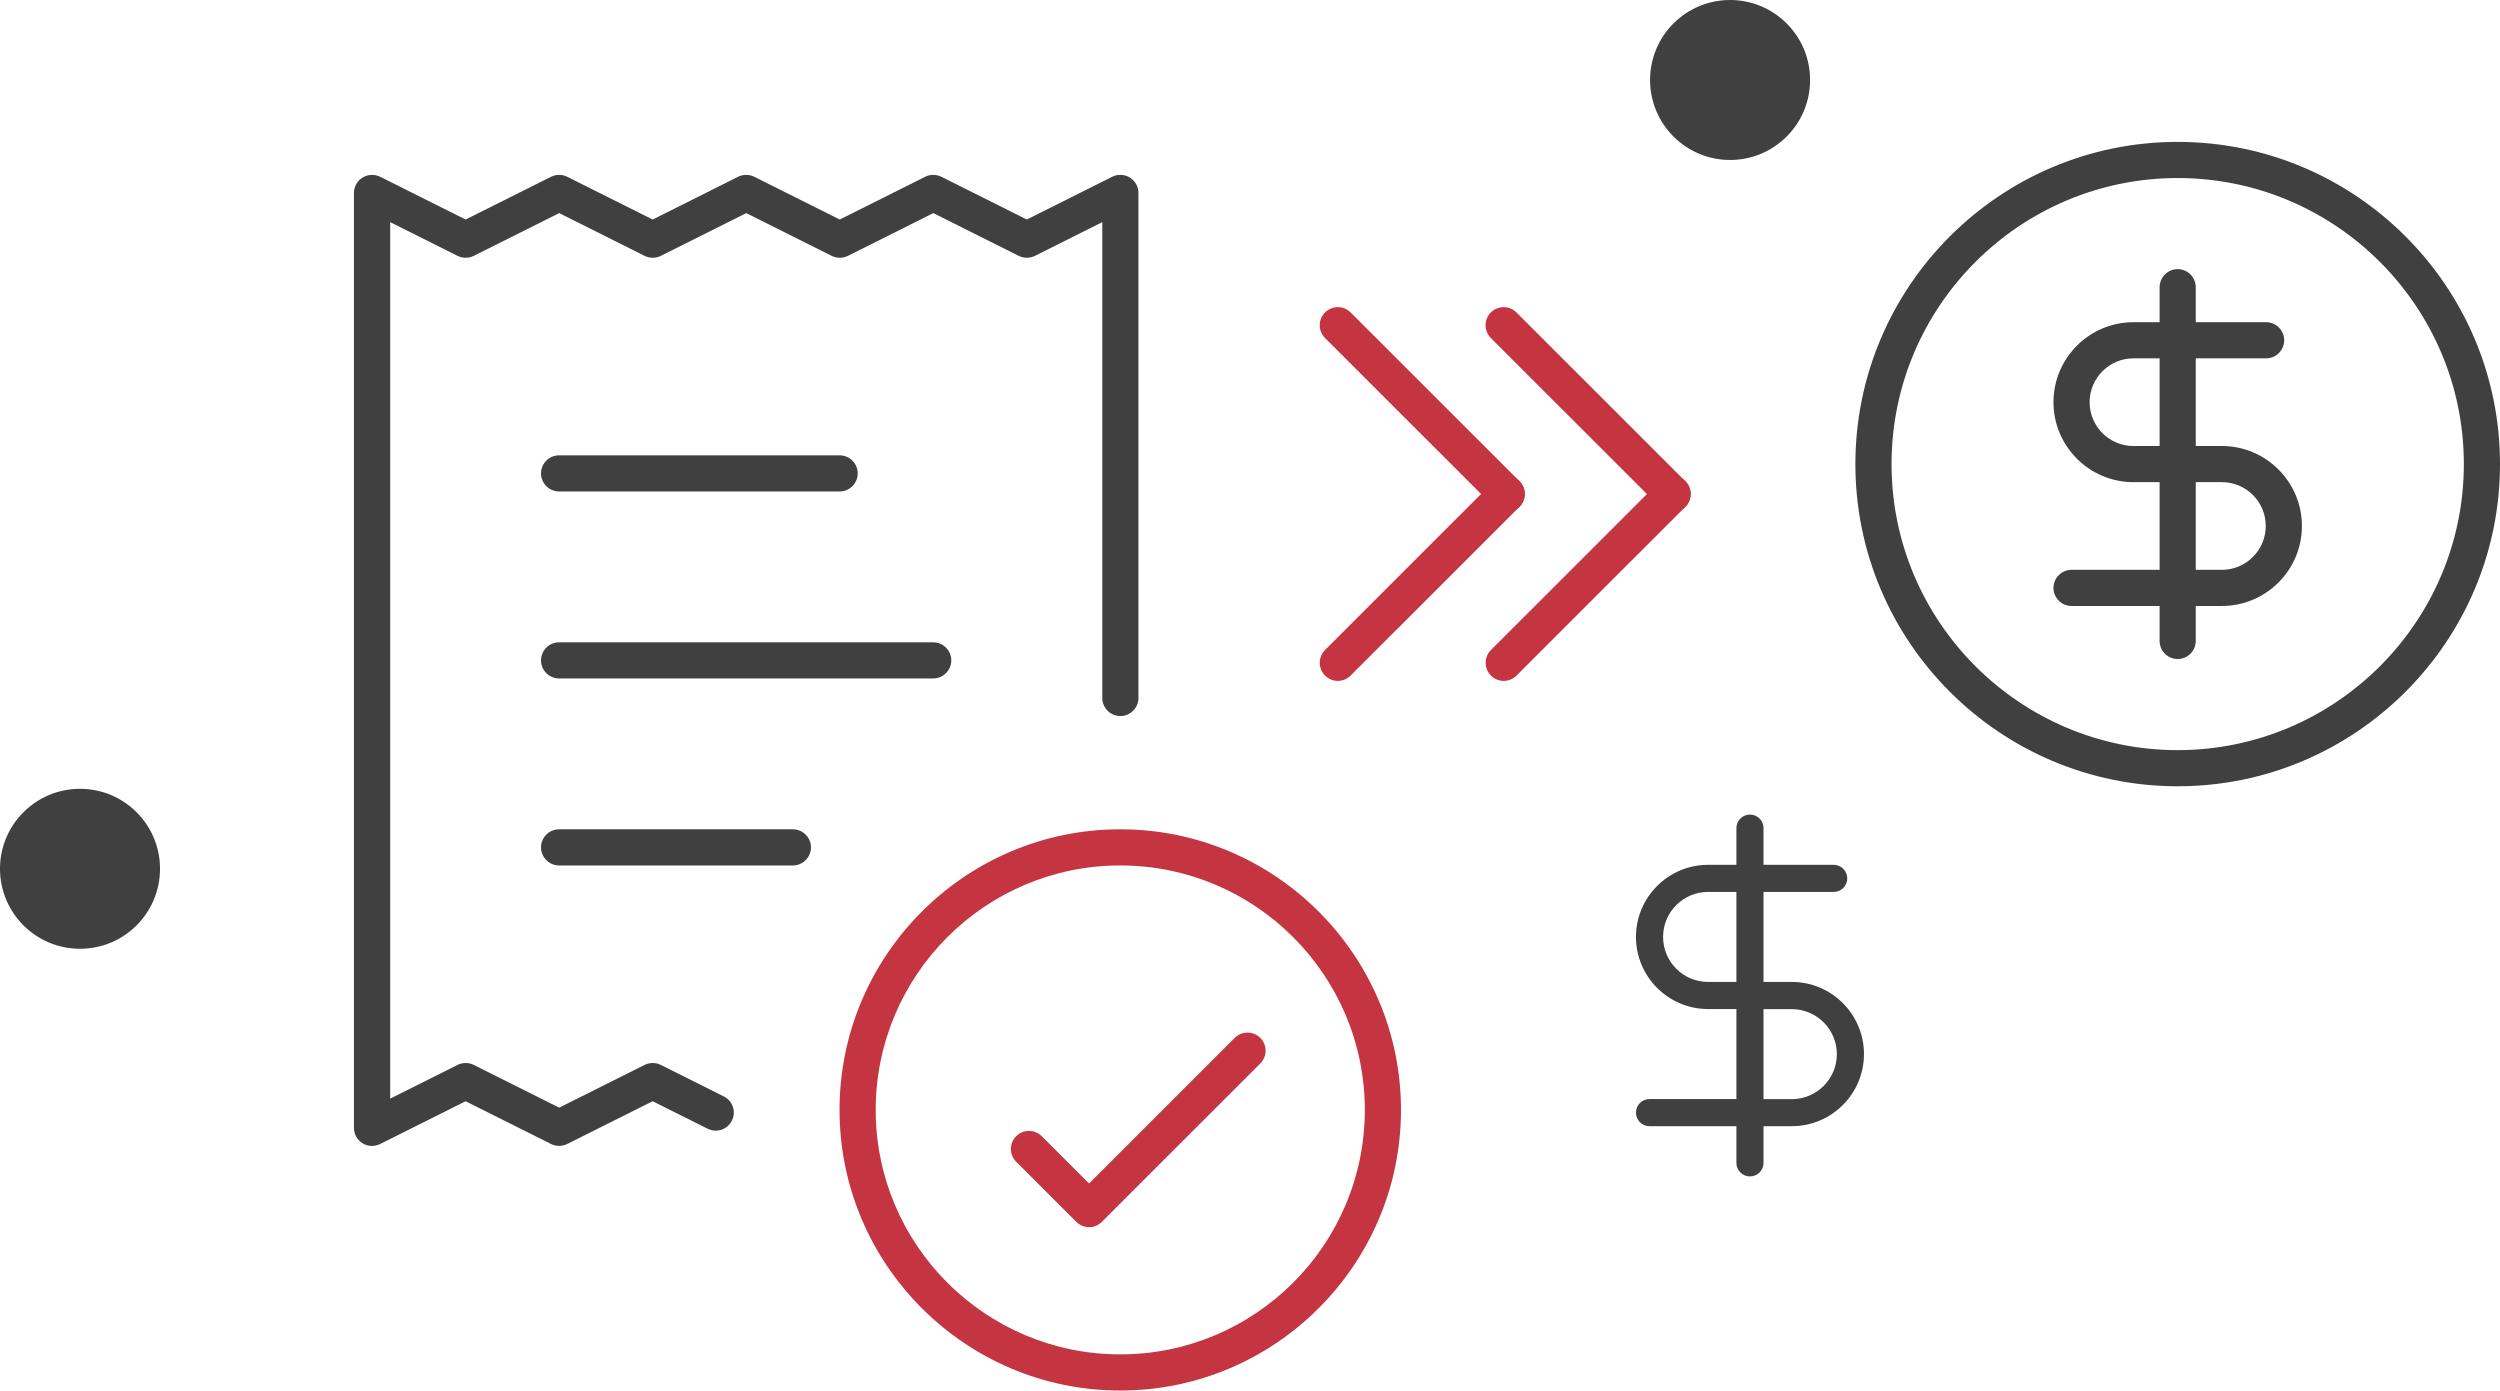 <svg width="338" height="188" viewBox="0 0 338 188" fill="none" xmlns="http://www.w3.org/2000/svg">
<g clip-path="url(#clip0_1_1422)">
<path d="M10.818 128.274C16.792 128.274 21.635 123.433 21.635 117.46C21.635 111.488 16.792 106.647 10.818 106.647C4.843 106.647 0 111.488 0 117.46C0 123.433 4.843 128.274 10.818 128.274Z" fill="#404040"/>
<path d="M233.906 21.628C239.88 21.628 244.724 16.786 244.724 10.814C244.724 4.841 239.88 0 233.906 0C227.932 0 223.088 4.841 223.088 10.814C223.088 16.786 227.932 21.628 233.906 21.628Z" fill="#404040"/>
<path d="M203.702 69.245C203.079 69.245 202.455 69 201.978 68.524L179.145 45.699C178.192 44.746 178.192 43.194 179.145 42.241C180.099 41.288 181.651 41.288 182.604 42.241L205.438 65.066C206.391 66.019 206.391 67.57 205.438 68.524C204.961 69 204.338 69.245 203.714 69.245H203.702Z" fill="#C43541"/>
<path d="M180.869 92.057C180.245 92.057 179.622 91.813 179.145 91.336C178.192 90.383 178.192 88.831 179.145 87.878L201.978 65.053C202.932 64.1 204.484 64.1 205.438 65.053C206.391 66.007 206.391 67.558 205.438 68.511L182.604 91.336C182.128 91.813 181.504 92.057 180.881 92.057H180.869Z" fill="#C43541"/>
<path d="M226.12 69.245C225.497 69.245 224.873 69 224.396 68.524L201.563 45.699C200.61 44.746 200.61 43.194 201.563 42.241C202.517 41.288 204.069 41.288 205.022 42.241L227.856 65.066C228.809 66.019 228.809 67.57 227.856 68.524C227.379 69 226.756 69.245 226.132 69.245H226.12Z" fill="#C43541"/>
<path d="M203.299 92.057C202.676 92.057 202.052 91.813 201.575 91.336C200.622 90.383 200.622 88.831 201.575 87.878L224.409 65.053C225.362 64.1 226.914 64.1 227.868 65.053C228.821 66.007 228.821 67.558 227.868 68.511L205.035 91.336C204.558 91.813 203.935 92.057 203.311 92.057H203.299Z" fill="#C43541"/>
<path d="M147.23 165.908C146.607 165.908 145.983 165.664 145.507 165.187L137.39 157.074C136.437 156.121 136.437 154.569 137.39 153.616C138.344 152.663 139.896 152.663 140.85 153.616L147.242 160.007L166.934 140.322C167.888 139.369 169.44 139.369 170.393 140.322C171.347 141.275 171.347 142.827 170.393 143.78L148.966 165.2C148.489 165.676 147.866 165.92 147.242 165.92L147.23 165.908Z" fill="#C43541"/>
<path d="M50.299 154.936C49.847 154.936 49.407 154.813 49.016 154.569C48.294 154.129 47.855 153.335 47.855 152.492V26.087C47.855 25.244 48.294 24.45 49.016 24.01C49.737 23.57 50.641 23.521 51.399 23.9L62.95 29.68L74.501 23.9C75.186 23.558 76.005 23.558 76.689 23.9L88.24 29.68L99.791 23.9C100.476 23.558 101.295 23.558 101.979 23.9L113.531 29.68L125.082 23.9C125.766 23.558 126.585 23.558 127.27 23.9L138.821 29.68L150.372 23.9C151.13 23.521 152.034 23.558 152.755 24.01C153.476 24.45 153.916 25.244 153.916 26.087V94.367C153.916 95.711 152.816 96.81 151.472 96.81C150.127 96.81 149.027 95.711 149.027 94.367V30.034L139.921 34.592C139.236 34.934 138.417 34.934 137.733 34.592L126.182 28.812L114.631 34.592C113.946 34.934 113.127 34.934 112.443 34.592L100.892 28.812L89.341 34.592C88.656 34.934 87.837 34.934 87.153 34.592L75.602 28.812L64.05 34.592C63.366 34.934 62.547 34.934 61.862 34.592L52.756 30.034V148.533L61.862 143.975C62.547 143.633 63.366 143.633 64.05 143.975L75.602 149.755L87.153 143.975C87.837 143.633 88.656 143.633 89.341 143.975L97.86 148.24C99.07 148.838 99.559 150.317 98.948 151.514C98.349 152.724 96.882 153.213 95.672 152.602L88.24 148.887L76.689 154.667C76.005 155.009 75.186 155.009 74.501 154.667L62.95 148.887L51.399 154.667C51.057 154.838 50.678 154.923 50.311 154.923L50.299 154.936ZM107.199 117.008H75.589C74.245 117.008 73.145 115.909 73.145 114.564C73.145 113.22 74.245 112.121 75.589 112.121H107.199C108.543 112.121 109.644 113.22 109.644 114.564C109.644 115.909 108.543 117.008 107.199 117.008ZM126.169 91.727H75.589C74.245 91.727 73.145 90.628 73.145 89.284C73.145 87.939 74.245 86.84 75.589 86.84H126.169C127.514 86.84 128.614 87.939 128.614 89.284C128.614 90.628 127.514 91.727 126.169 91.727ZM113.518 66.446H75.589C74.245 66.446 73.145 65.347 73.145 64.003C73.145 62.658 74.245 61.559 75.589 61.559H113.518C114.863 61.559 115.963 62.658 115.963 64.003C115.963 65.347 114.863 66.446 113.518 66.446Z" fill="#404040"/>
<path d="M151.459 188C130.533 188 113.506 170.979 113.506 150.06C113.506 129.142 130.533 112.121 151.459 112.121C172.386 112.121 189.413 129.142 189.413 150.06C189.413 170.979 172.386 188 151.459 188ZM151.459 117.008C133.222 117.008 118.395 131.83 118.395 150.06C118.395 168.291 133.222 183.112 151.459 183.112C169.697 183.112 184.524 168.291 184.524 150.06C184.524 131.83 169.697 117.008 151.459 117.008Z" fill="#C43541"/>
<path d="M294.424 106.304C270.393 106.304 250.848 86.766 250.848 62.744C250.848 38.722 270.393 19.184 294.424 19.184C318.455 19.184 338 38.722 338 62.744C338 86.766 318.455 106.304 294.424 106.304ZM294.424 24.071C273.094 24.071 255.737 41.422 255.737 62.744C255.737 84.066 273.094 101.417 294.424 101.417C315.754 101.417 333.111 84.066 333.111 62.744C333.111 41.422 315.754 24.071 294.424 24.071Z" fill="#404040"/>
<path d="M294.424 89.1C293.079 89.1 291.979 88.001 291.979 86.656V81.928H280.074C278.729 81.928 277.629 80.828 277.629 79.484C277.629 78.14 278.729 77.04 280.074 77.04H291.979V65.188H288.447C282.482 65.188 277.629 60.337 277.629 54.374C277.629 48.411 282.482 43.56 288.447 43.56H291.979V38.832C291.979 37.488 293.079 36.388 294.424 36.388C295.768 36.388 296.868 37.488 296.868 38.832V43.56H306.378C307.723 43.56 308.823 44.66 308.823 46.004C308.823 47.348 307.723 48.448 306.378 48.448H296.868V60.3H300.401C306.366 60.3 311.219 65.151 311.219 71.114C311.219 77.077 306.366 81.928 300.401 81.928H296.868V86.656C296.868 88.001 295.768 89.1 294.424 89.1ZM296.868 77.04H300.401C303.665 77.04 306.329 74.389 306.329 71.114C306.329 67.839 303.677 65.188 300.401 65.188H296.868V77.04ZM288.447 48.448C285.183 48.448 282.518 51.099 282.518 54.374C282.518 57.649 285.171 60.3 288.447 60.3H291.979V48.448H288.447Z" fill="#404040"/>
<path d="M236.595 159.053C235.581 159.053 234.762 158.235 234.762 157.221V152.26H223.015C222.001 152.26 221.182 151.441 221.182 150.427C221.182 149.413 222.001 148.594 223.015 148.594H234.762V136.424H230.936C225.558 136.424 221.182 132.05 221.182 126.673C221.182 121.297 225.558 116.923 230.936 116.923H234.762V111.962C234.762 110.948 235.581 110.129 236.595 110.129C237.61 110.129 238.429 110.948 238.429 111.962V116.923H247.914C248.929 116.923 249.748 117.741 249.748 118.756C249.748 119.77 248.929 120.588 247.914 120.588H238.429V132.758H242.255C247.633 132.758 252.009 137.133 252.009 142.509C252.009 147.885 247.633 152.26 242.255 152.26H238.429V157.221C238.429 158.235 237.61 159.053 236.595 159.053ZM238.429 148.606H242.255C245.616 148.606 248.342 145.869 248.342 142.521C248.342 139.173 245.616 136.436 242.255 136.436H238.429V148.606ZM230.936 120.588C227.574 120.588 224.849 123.313 224.849 126.673C224.849 130.034 227.574 132.758 230.936 132.758H234.762V120.588H230.936Z" fill="#404040"/>
</g>
<defs>
<clipPath id="clip0_1_1422">
<rect width="338" height="188" fill="white"/>
</clipPath>
</defs>
</svg>
